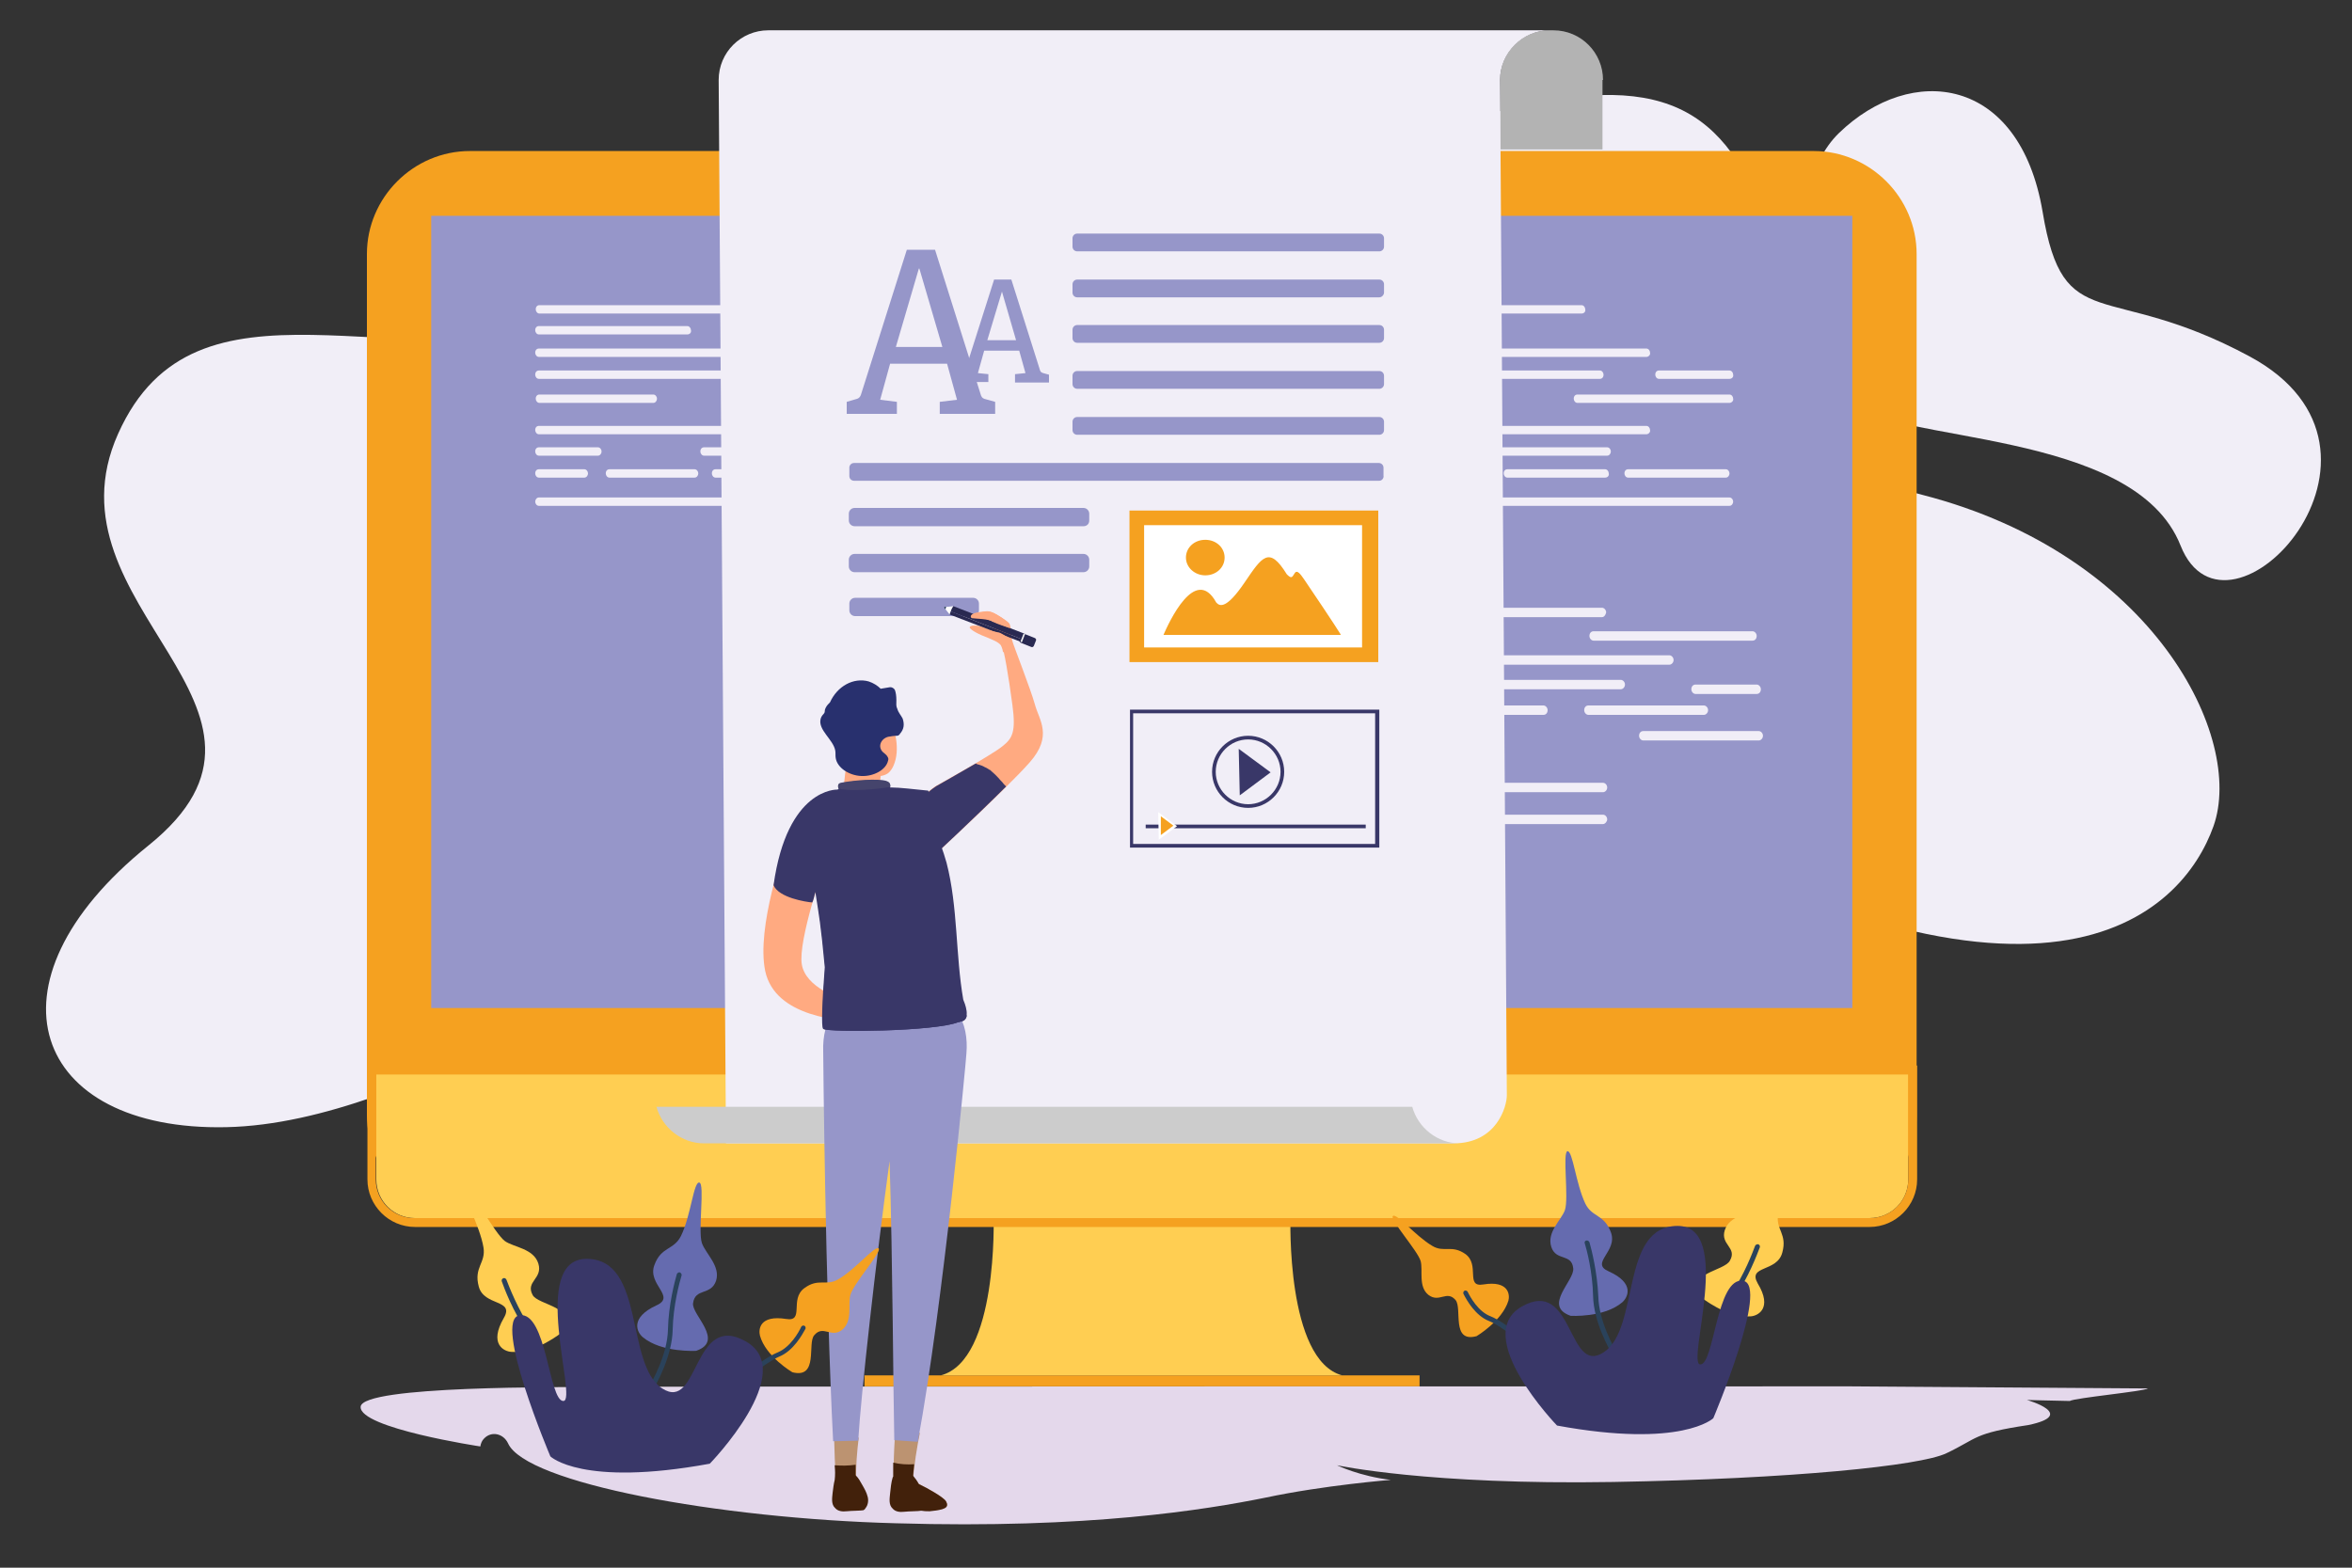 <svg version="1.1" id="Layer_1" xmlns="http://www.w3.org/2000/svg" x="0" y="0" viewBox="0 0 450 300" xml:space="preserve">
  <rect x="0" y="0" width="450" height="300" fill="#333333" stroke="none"/>
  <style>
    .st0{fill:#f1eef7}.st1{fill:#f5a120}.st2{fill:#ffce52}.st3{fill:#9696c9}.st4{fill:gray}.st8{fill:#fff}.st9{fill:#ffaa81}.st10{fill:#393768}.st11{fill:#bc9371}.st13{fill:#42210b}.st15{fill:#292951}.st18{fill:#656baf}.st19{fill:#2a425b}
  </style>
  <path class="st0" d="M137.3 188c-14.3-8.4-56.9 26.9-94 27.7-37 .8-47.7-27.5-14.9-53.9S7.7 116.2 22.6 83c14.9-33.3 53.7-10 90.8-21.4 37-11.4 49.9-5.1 58.8 15.4 8.9 20.5-13.3 44.1 31 55.5 44.3 11.4 61.7 46.5 55.7 63.4-6 16.6-32.3 44.6-121.6-7.9z"/>
  <path class="st0" d="M187.1 63.3c-11.3 11-9.3 42.9.6 51.2 9.9 8.3 55.9 5.2 64.8 27.7 8.9 22.5 46.8-18.1 13.2-36.2-27.5-14.8-35.6-3.5-39.6-27.7-4.4-26.1-25.1-28.6-39-15z"/>
  <path class="st0" d="M301.9 150.3c-14.3-8.4-56.9 26.9-94 27.7-37 .8-47.7-27.5-14.9-53.9s-20.7-45.6-5.8-78.9c14.9-33.3 53.7-10 90.8-21.4 37-11.4 49.9-5.1 58.8 15.4 8.9 20.5-13.3 44.1 31 55.5 44.3 11.4 61.7 46.5 55.7 63.4-5.9 16.6-32.2 44.7-121.6-7.8z"/>
  <path class="st0" d="M351.8 25.5c-11.3 11-9.3 42.9.6 51.2 9.9 8.3 55.9 5.2 64.8 27.7 8.9 22.5 46.8-18.1 13.2-36.2-27.5-14.8-35.6-3.5-39.6-27.7-4.4-26-25.1-28.5-39-15z"/>
  <path class="st1" d="M165.4 263.2h106.2v2.1H165.4z"/>
  <path class="st2" d="M246.9 232.9h-56.8s.9 27.4-10.1 30.3h76.8c-10.8-2.9-9.9-30.3-9.9-30.3z"/>
  <path class="st1" d="M347.1 233.1H89.9c-10.8 0-19.7-8.9-19.7-19.7V48.6c0-10.8 8.9-19.7 19.7-19.7H347c10.8 0 19.7 8.9 19.7 19.7v164.8c.1 10.8-8.8 19.7-19.6 19.7z"/>
  <path class="st2" d="M72 205.6v20.1c0 4.1 3.3 7.4 7.4 7.4h278.3c4.1 0 7.4-3.3 7.4-7.4v-20.1H72z"/>
  <path class="st1" d="M365.1 205.6v20.1c0 4.1-3.3 7.4-7.4 7.4H79.3c-4.1 0-7.4-3.3-7.4-7.4v-20.1h293.2m1.7-1.7H70.3v21.8c0 5 4.1 9.1 9.1 9.1h278.3c5 0 9.1-4.1 9.1-9.1v-21.8z"/>
  <path class="st3" d="M82.5 41.3h271.9v151.6H82.5z"/>
  <path class="st4" d="M220.2 35.7c-.6 0-1-.5-1-1 0-.6.5-1 1-1 .6 0 1 .5 1 1s-.5 1-1 1zm0-1.9c-.5 0-.8.4-.8.8 0 .5.4.8.8.8.5 0 .8-.4.8-.8s-.4-.8-.8-.8zM217.1 34.7c0 .4-.3.7-.7.7-.4 0-.7-.3-.7-.7 0-.4.3-.7.7-.7.4 0 .7.3.7.7z"/>
  <path d="M354 265.3c-3.6 0-233.2 0-239.6.1-6.5.1-45.1-.3-45.4 3.8-.3 4.1 22.9 7.6 22.9 7.6.1-.6.3-1.1.7-1.5 1.4-1.5 3.7-1 4.6.9 3.4 7.6 40.2 14.4 74.2 15.3 36.8 1.1 59.3-2.6 70.7-4.9 11.3-2.4 24-3.4 24-3.4-6-.7-10.3-2.8-10.3-2.8s17.5 3.8 52.8 3.2c34.3-.6 58.8-3.1 63.8-5.5 6.1-2.9 5-3.8 15.7-5.4 9.5-2-.3-4.8-.3-4.8s2.9.1 8.2.2c1-.6 13.9-1.8 15-2.4l-57-.4z" fill="#e4d8eb"/>
  <path class="st0" d="M295.3 136.8h-11.7c-.4 0-.8-.4-.8-.9s.3-.9.8-.9h11.7c.4 0 .8.4.8.9s-.3.9-.8.9zM326 136.8h-22.1c-.4 0-.8-.4-.8-.9s.3-.9.8-.9H326c.4 0 .8.4.8.9s-.4.9-.8.9zM336.1 132.8h-11.7c-.4 0-.8-.4-.8-.9s.3-.9.8-.9h11.7c.4 0 .8.4.8.9s-.3.9-.8.9zM336.5 141.7h-22.1c-.4 0-.8-.4-.8-.9s.3-.9.8-.9h22.1c.4 0 .8.4.8.9s-.4.9-.8.9zM268.2 162.6h-11.7c-.4 0-.8-.4-.8-.9s.3-.9.8-.9h11.7c.4 0 .8.4.8.9s-.3.9-.8.9z"/>
  <path class="st0" d="M278.6 162.6h-22.1c-.4 0-.8-.4-.8-.9s.3-.9.8-.9h22.1c.4 0 .8.4.8.9-.1.5-.4.9-.8.9z"/>
  <path class="st0" d="M278.6 162.6h-22.1c-.4 0-.8-.4-.8-.9s.3-.9.8-.9h22.1c.4 0 .8.4.8.9-.1.5-.4.9-.8.9zM306.5 118.1h-50c-.4 0-.8-.4-.8-.9s.3-.9.8-.9h50c.4 0 .8.4.8.9-.1.5-.4.9-.8.9zM286.1 122.4h-29.6c-.4 0-.8-.4-.8-.9s.3-.9.8-.9h29.6c.4 0 .8.4.8.9s-.4.9-.8.9zM286.1 142.6h-29.6c-.4 0-.8-.4-.8-.9s.3-.9.8-.9h29.6c.4 0 .8.4.8.9s-.4.9-.8.9zM319.4 127.2h-62.9c-.4 0-.8-.4-.8-.9s.3-.9.8-.9h62.9c.4 0 .8.4.8.9s-.4.9-.8.9zM306.7 151.6h-50.2c-.4 0-.8-.4-.8-.9s.3-.9.8-.9h50.2c.4 0 .8.4.8.9s-.4.9-.8.9zM306.7 157.7h-50.2c-.4 0-.8-.4-.8-.9s.3-.9.8-.9h50.2c.4 0 .8.4.8.9 0 .4-.4.9-.8.9zM310.1 131.9h-53.6c-.4 0-.8-.4-.8-.9s.3-.9.8-.9h53.6c.4 0 .8.4.8.9s-.4.9-.8.9zM279.2 136.9h-22.8c-.4 0-.8-.4-.8-.9s.3-.9.8-.9h22.8c.4 0 .8.4.8.9s-.3.9-.8.9zM335.3 122.6h-30.4c-.4 0-.8-.4-.8-.9s.3-.9.8-.9h30.4c.4 0 .8.4.8.9s-.3.9-.8.9z"/>
  <g>
    <path class="st0" d="M302.6 60h-47.9c-.4 0-.7-.4-.7-.8 0-.5.3-.8.7-.8h47.9c.4 0 .7.4.7.8.1.4-.2.8-.7.8zM330.9 72.5h-13.5c-.4 0-.7-.4-.7-.8 0-.5.3-.8.7-.8h13.5c.4 0 .7.4.7.8.1.5-.3.8-.7.8zM283.1 64h-28.4c-.4 0-.7-.4-.7-.8 0-.5.3-.8.7-.8h28.4c.4 0 .7.4.7.8.1.4-.3.8-.7.8zM266 87.2h-11.3c-.4 0-.7-.4-.7-.8 0-.5.3-.8.7-.8H266c.4 0 .7.4.7.8s-.3.8-.7.8zM307.5 87.2h-21.2c-.4 0-.7-.4-.7-.8 0-.5.3-.8.7-.8h21.2c.4 0 .7.4.7.8s-.3.8-.7.8zM330.9 96.8h-76.2c-.4 0-.7-.4-.7-.8s.3-.8.7-.8h76.2c.4 0 .7.4.7.8s-.3.8-.7.8zM315 68.3h-60.3c-.4 0-.7-.4-.7-.8 0-.5.3-.8.7-.8H315c.4 0 .7.4.7.8.1.4-.3.8-.7.8zM306.1 72.5h-51.4c-.4 0-.7-.4-.7-.8 0-.5.3-.8.7-.8h51.4c.4 0 .7.4.7.8 0 .5-.3.8-.7.8zM276.6 77.1h-21.8c-.4 0-.7-.4-.7-.8 0-.5.3-.8.7-.8h21.8c.4 0 .7.4.7.8s-.3.8-.7.8zM315 83.1h-60.3c-.4 0-.7-.4-.7-.8 0-.5.3-.8.7-.8H315c.4 0 .7.4.7.8.1.4-.3.8-.7.8zM330.9 77.1h-29.1c-.4 0-.7-.4-.7-.8 0-.5.3-.8.7-.8h29.1c.4 0 .7.4.7.8.1.4-.3.8-.7.8zM263.4 91.4h-8.7c-.4 0-.7-.4-.7-.8 0-.5.3-.8.7-.8h8.7c.4 0 .7.4.7.8s-.3.8-.7.8zM284.5 91.4h-16.3c-.4 0-.7-.4-.7-.8 0-.5.3-.8.7-.8h16.3c.4 0 .7.4.7.8s-.3.8-.7.8zM307.1 91.4h-18.7c-.4 0-.7-.4-.7-.8 0-.5.3-.8.7-.8h18.7c.4 0 .7.4.7.8.1.4-.2.8-.7.8zM330.2 91.4h-18.7c-.4 0-.7-.4-.7-.8 0-.5.3-.8.7-.8h18.7c.4 0 .7.4.7.8s-.3.8-.7.8z"/>
  </g>
  <g>
    <path class="st0" d="M151.1 60h-47.9c-.4 0-.7-.4-.7-.8 0-.5.3-.8.7-.8h47.9c.4 0 .7.4.7.8s-.3.8-.7.8zM179.3 72.5h-13.5c-.4 0-.7-.4-.7-.8 0-.5.3-.8.7-.8h13.5c.4 0 .7.4.7.8.1.5-.3.8-.7.8zM131.5 64h-28.4c-.4 0-.7-.4-.7-.8 0-.5.3-.8.7-.8h28.4c.4 0 .7.4.7.8.1.4-.2.8-.7.8zM114.4 87.2h-11.3c-.4 0-.7-.4-.7-.8 0-.5.3-.8.7-.8h11.3c.4 0 .7.4.7.8s-.3.8-.7.8zM155.9 87.2h-21.2c-.4 0-.7-.4-.7-.8 0-.5.3-.8.7-.8h21.2c.4 0 .7.4.7.8s-.3.8-.7.8zM179.3 96.8h-76.2c-.4 0-.7-.4-.7-.8s.3-.8.7-.8h76.2c.4 0 .7.4.7.8s-.3.8-.7.8zM163.4 68.3h-60.3c-.4 0-.7-.4-.7-.8 0-.5.3-.8.7-.8h60.3c.4 0 .7.4.7.8.1.4-.3.8-.7.8zM154.5 72.5h-51.4c-.4 0-.7-.4-.7-.8 0-.5.3-.8.7-.8h51.4c.4 0 .7.4.7.8.1.5-.3.8-.7.8zM125 77.1h-21.8c-.4 0-.7-.4-.7-.8 0-.5.3-.8.7-.8H125c.4 0 .7.4.7.8s-.3.8-.7.8zM163.4 83.1h-60.3c-.4 0-.7-.4-.7-.8 0-.5.3-.8.7-.8h60.3c.4 0 .7.4.7.8.1.4-.3.8-.7.8zM179.3 77.1h-29.1c-.4 0-.7-.4-.7-.8 0-.5.3-.8.7-.8h29.1c.4 0 .7.4.7.8.1.4-.3.8-.7.8zM111.8 91.4h-8.7c-.4 0-.7-.4-.7-.8 0-.5.3-.8.7-.8h8.7c.4 0 .7.4.7.8s-.3.8-.7.8zM132.9 91.4h-16.3c-.4 0-.7-.4-.7-.8 0-.5.3-.8.7-.8h16.3c.4 0 .7.4.7.8s-.3.8-.7.8zM155.6 91.4h-18.7c-.4 0-.7-.4-.7-.8 0-.5.3-.8.7-.8h18.7c.4 0 .7.4.7.8s-.3.8-.7.8zM178.6 91.4h-18.7c-.4 0-.7-.4-.7-.8 0-.5.3-.8.7-.8h18.7c.4 0 .7.4.7.8.1.4-.3.8-.7.8z"/>
  </g>
  <g>
    <path d="M306.7 15.3c0-5.2-4.2-9.5-9.5-9.5h-.7c-5.2 0-9.5 4.2-9.5 9.5v13.3h19.6V15.3z" fill="#b3b3b3"/>
    <path class="st0" d="M296.5 5.8H147c-5.2 0-9.5 4.2-9.5 9.5 0 0 1.4 202.4 1.4 203.5h139.2c8.3 0 10.2-7.1 10.2-9.2L287 15.3c0-5.2 4.3-9.5 9.5-9.5z"/>
    <path d="M270.2 211.8H125.6c1.1 4 4.8 7 9.1 7h144.6c-4.3 0-8-3-9.1-7z" fill="#ccc"/>
  </g>
  <g>
    <path class="st3" d="M263.9 48.1h-57.8c-.5 0-.9-.4-.9-.9v-1.6c0-.5.4-.9.9-.9h57.8c.5 0 .9.4.9.9v1.6c0 .5-.4.9-.9.9zM263.9 56.9h-57.8c-.5 0-.9-.4-.9-.9v-1.6c0-.5.4-.9.9-.9h57.8c.5 0 .9.4.9.9V56c0 .4-.4.9-.9.9zM263.9 65.6h-57.8c-.5 0-.9-.4-.9-.9v-1.6c0-.5.4-.9.9-.9h57.8c.5 0 .9.4.9.9v1.6c0 .5-.4.9-.9.9zM263.9 74.4h-57.8c-.5 0-.9-.4-.9-.9v-1.6c0-.5.4-.9.9-.9h57.8c.5 0 .9.4.9.9v1.6c0 .5-.4.9-.9.9zM263.9 83.2h-57.8c-.5 0-.9-.4-.9-.9v-1.6c0-.5.4-.9.9-.9h57.8c.5 0 .9.4.9.9v1.6c0 .5-.4.9-.9.9zM263.9 92H163.4c-.5 0-.9-.4-.9-.9v-1.6c0-.5.4-.9.9-.9h100.4c.5 0 .9.4.9.9V91c.1.5-.3 1-.8 1zM207.3 100.7h-43.8c-.6 0-1.1-.5-1.1-1.1v-1.3c0-.6.5-1.1 1.1-1.1h43.8c.6 0 1.1.5 1.1 1.1v1.3c0 .7-.5 1.1-1.1 1.1zM207.3 109.5h-43.8c-.6 0-1.1-.5-1.1-1.1v-1.3c0-.6.5-1.1 1.1-1.1h43.8c.6 0 1.1.5 1.1 1.1v1.3c0 .6-.5 1.1-1.1 1.1zM186.2 117.9h-22.6c-.6 0-1.1-.5-1.1-1.1v-1.3c0-.6.5-1.1 1.1-1.1h22.6c.6 0 1.1.5 1.1 1.1v1.3c0 .6-.5 1.1-1.1 1.1z"/>
    <g>
      <path class="st3" d="M179.8 79.2v-2.3l3.3-.4-1.9-6.9h-10.9l-1.9 6.9 3.2.4v2.3H162v-2.3l1.7-.5c.5-.1.8-.3 1-.8l8.8-27.8h5.4l8.8 27.9c.2.5.5.6.9.7l1.8.5v2.3h-10.6zm-3.9-27.8h-.1l-4.4 15h8.9l-4.4-15z"/>
    </g>
    <g>
      <path class="st3" d="M194.2 73.1v-1.5l2-.2-1.2-4.3h-6.7l-1.2 4.3 2 .2v1.5h-6v-1.5l1-.3c.3-.1.5-.2.6-.5l5.5-17.3h3.3l5.5 17.4c.1.3.3.4.6.5l1.1.3v1.5h-6.5zm-2.5-17.3l-2.8 9.3h5.5l-2.7-9.3z"/>
    </g>
    <g>
      <path class="st1" d="M216.1 97.7h47.6v29h-47.6z"/>
      <path class="st8" d="M218.9 100.5h41.7v23.4h-41.7z"/>
      <path class="st1" d="M256.5 121.4c-.7-1.2-6.2-9.4-6.9-10.4-.7-1-1.4-2.1-1.9-1.3s-.6 1.1-1.5.2c-3.4-5.5-4.7-3.4-8.1 1.6-3.4 5-4.7 4.6-5.4 3.8-4-7.3-9.1 3.9-10.1 6.2h33.9zM234.3 106.7c0 1.9-1.6 3.4-3.7 3.4-2 0-3.7-1.5-3.7-3.4s1.6-3.4 3.7-3.4 3.7 1.5 3.7 3.4z"/>
    </g>
  </g>
  <g>
    <path class="st9" d="M179.1 150.4s10.8-6 12.7-7.6c1.9-1.5 2.6-2.7 1.9-7.9-.7-5.2-1.6-10.8-2.1-11.5-.5-.7-1.7-1.1-3.1-1.7-1.4-.6-3.5-1.7-2.7-1.9.8-.2 2.3.1 2.6.3.3.2 1.7.6 1.7.6s.5-1.2-.1-1.7c-.5-.5-3.5-.6-3.8-.6-.3-.1-.7-.8 1-1.1 1.7-.3 2.1-.3 2.9 0 .7.3 2.6 1.5 3 2 .4.5.3 2.6.6 3.4.2.8 3.5 9.2 4.3 12.1.8 3 3.5 6-1 11.1s-18.7 18.2-18.7 18.2-3.8-3.1-4-6.8c-.3-3.7 4.8-6.9 4.8-6.9z"/>
    <path class="st10" d="M192.3 150.3l-.2-.2c-.2-.3-.5-.6-.7-.8-.5-.6-1.1-1.2-1.7-1.7l-.2-.2s-.1-.1-.2-.1c-.3-.2-.6-.4-.9-.5-.1-.1-.6-.3-.6-.3-.2-.1-.4-.1-.6-.2-.2 0-.3-.1-.5-.2-3.6 2.1-7.5 4.3-7.5 4.3s-5.2 3.2-4.9 6.9c.2 3.7 4 6.8 4 6.8s8.3-7.7 14.2-13.6l-.2-.2z"/>
    <path class="st11" d="M164.3 275.1c-.3 2.4-.6 5.8-.5 8.4 0 0 .2.1.5.2-.2 1.7-.3 3.4-.4 5.1-1.7-.3-3.1-.7-3.1-.7-.8-1.8-1.1-7.8-1.2-12.6 1.5.4 3.2-.3 4.7-.4zM176 274.2c-.5 2.4-1.2 6.6-1.3 9.2 0 0 5.7 2.8 6.3 3.9.7 1.1-.1 1.6-3 1.8-2.9.2-6.6-1.3-6.6-1.3-.6-1.9-.5-7.8-.2-12.6 1.5.4 3.3-1 4.8-1z"/>
    <path class="st3" d="M175.3 190.2c-1.7 0-3 .6-4 1.5-.9-.8-2.1-1.4-3.7-1.4-7.6-.3-10.3 5.1-10.1 10.9 0 .6.4 45.3 1.9 74.6 1.2 0 3.7-.1 4.8-.1.5-8.6 3.4-34.6 6-53.5.6 19 .7 44.8.9 53.4 1.2.1 3.3.2 4.5.3 4.9-26.4 9.3-73.6 9.3-74.3.5-5.9-2-11.4-9.6-11.4z"/>
    <path class="st9" d="M169.7 193.4s-3.2-.4-6.7-1.5c.3 1.2.5 2.4.5 3.7 1.4.1 2.7.2 3.5.2 3.2.2 6.7.3 7.7.3-.9-1-1.8-2.4-2.6-3.5-1 .2-2.4.8-2.4.8z"/>
    <path class="st9" d="M165.8 195.7c-.1-1.1-.4-2.3-.9-3.3-4.5-1.1-10.8-3.5-11.5-7.9-.7-4.5 4-18.3 6-24.3-.8-.2-1.6-.4-2.5-.5-1.8-.3-3.8-.3-5.6-.8-1.4 3.7-6.6 18.6-4.9 26.9 1.9 8.9 14.4 9.6 19.4 9.9zM162.1 145.6c0-.1 0-.3.1-.4l-.3-.6c-.9-1.9-.8-4.3.4-6 1.3-2.1 5.1-4 7.1-1.8 2.1 2.3 2.8 6.8 1.6 9.6-.2.5-.5 1-.9 1.4-.4.4-1 .6-1.6.7-.1 1.3-.4 2.6-.5 3.8-.1 1.4-.2 3-.9 3.8-.6.6-1.2.4-1.8.1-1.3-.7-2.8-1.5-3.6-3.5-.2-.5-.3-1-.3-1.6 0-.7.1-1.4.2-2.1.1-1.2.3-2.3.5-3.4z"/>
    <path class="st10" d="M181.1 165.1c-.3-1.1-.7-2.3-1.1-3.4.5-.1-1.5-6.9-2.4-10.4-2.9-.3-5.6-.6-6.9-.6h-.1-.3c.1-.6 0-1.1-1.4-1.3-2.5-.3-6.7.2-8 .5-.7.2-.6.6-.4 1.2 0 0 0-.1-.1-.1-.1.1-.2.1-.2.1s-9.6-.4-12.2 18.3c1 2.4 6.2 3.2 7.4 3.3.2-.3.4-1.2.6-2 .7 4.6 1 5.8 1.8 14.4-.5 6.5-.7 11.5-.3 11.8 1 .7 21.4.5 25.8-1.3.1 0 .3 0 .4-.1 2.3-.3.8-3.7.6-4.2-1.5-8.6-1-17.7-3.2-26.2z"/>
    <path class="st10" d="M184.1 194.3c-6.7-.2-13.5-2.8-18.1-7.6-4.3-4.5-6.9-10.6-9.1-16.4-.5-1.4-1-2.8-1.4-4.3l-.1.1c.7 4.6 1.8 10.5 2.5 19-.5 6.5-.7 11.5-.3 11.8 1 .7 21.4.5 25.8-1.3.1 0 .3 0 .4-.1.8-.1 1.1-.6 1.2-1.2h-.9z"/>
    <path d="M170.3 150.6c.1-.6 0-1.1-1.4-1.3-2.5-.3-6.7.2-8 .5-.6.1-.6.5-.5 1.1 3.3.8 10-.3 9.9-.3z" fill="#45446c"/>
    <path class="st13" d="M166 286.4c-.2-.8-.6-1.5-1-2.2-.4-.7-.7-1.3-1.3-1.9v-2c-1.4.2-2.7.2-4 .1.1 1 .1 1.9 0 2.8-.2.8-.3 1.7-.4 2.5-.1 1-.3 2.2.5 2.9.5.6 1.4.7 2.2.6.8-.1 2.9-.1 3.2-.2.2-.1.3-.2.4-.4.5-.6.6-1.5.4-2.2zM181 287.3c-.5-.8-3.5-2.5-5.2-3.3-.3-.6-.7-1.1-1.1-1.6.1-.8.1-1.5.2-2.2-1.4.1-2.7 0-4-.3v2.6c0 .1 0 .1-.1.2-.3 1-.4 2.1-.5 3.1-.1 1-.3 2.2.5 2.9.5.6 1.4.7 2.2.6.8-.1 2.9-.1 3.2-.2h.1c.6.1 1.1.1 1.6.1 3-.3 3.7-.7 3.1-1.9z"/>
    <g>
      <path class="st8" d="M181.7 117.6l-1.1-1.4 1.8-.2z"/>
      <path fill="#092140" d="M180.9 116.6l-.3-.4.4-.1z"/>
      <path class="st15" d="M195.5 121.5l-.4 1c-.1.2 0 .4.2.5l2 .8c.2.1.4 0 .5-.2l.4-1c.1-.2 0-.4-.2-.5l-2-.8c-.2-.1-.4 0-.5.2z"/>
      <path class="st15" d="M181.9 117l13.8 5.4-.2.5-13.8-5.3z"/>
      <path class="st15" d="M182.1 116.5l13.8 5.4-.2.5-13.8-5.4zM182.4 116l13.7 5.3-.2.6-13.8-5.4z"/>
      <path transform="rotate(-68.777 195.721 122.102)" fill="#f2f2f2" d="M194.9 121.9h1.7v.3h-1.7z"/>
    </g>
    <path class="st9" d="M189.9 119h.1c1 .5 2.1.8 3.2 1.2-.1-.5-.1-.8-.3-1-.4-.5-2.3-1.7-3-2-.7-.3-1.2-.3-2.9 0s-1.3 1.1-1 1.1c.4.1 3.4.1 3.9.7zM193.5 122.3c-.4-.2-.7-.4-1.1-.6-.4-.2-.9-.6-1.4-.7h-.1c-.5-.1-.9-.2-.9-.2s-1.4-.3-1.7-.6c-.3-.2-1.8-.6-2.6-.3-.8.2 1.3 1.4 2.7 1.9 1.4.6 2.6 1 3.1 1.7.1.2.3.6.4 1.3.7-.1 1.4-.2 2.1-.4-.3-.9-.6-1.5-.6-1.7.2-.2.1-.3.1-.4z"/>
    <path d="M172.7 137.5c-.3-.6-.8-1.1-1-1.8-.3-.6-.2-1-.2-1.7 0-.8-.1-1.5-.3-2-.2-.3-.5-.5-.9-.5l-1.8.3c-.6-.6-1.4-1.1-2.3-1.4-2.9-.8-6 .9-7.4 4-.3.3-.6.6-.8 1-.1.2-.2.4-.2.7 0 .2-.1.4-.2.5-.3.3-.5.6-.6 1-.5 2.1 2.4 3.9 2.8 6 .1.5 0 1 .1 1.5.3 1.8 2.5 3.3 4.9 3.4 2.4.1 4.7-1.2 5.1-2.9.1-.3.1-.5-.1-.8-.2-.4-.6-.6-.9-.9-1-1-.4-2.5 1-2.9.5-.1 1.2-.2 1.7-.2.3 0 .5-.2.6-.4.7-.8.9-1.7.5-2.9z" fill="#28306e"/>
  </g>
  <g>
    <path class="st10" d="M263.9 162.2h-47.7v-26.4h47.7v26.4zm-47.1-.7h46.3v-25h-46.3v25z"/>
    <path class="st10" d="M238.8 154.6c-3.8 0-6.9-3.1-6.9-6.9 0-3.8 3.1-6.9 6.9-6.9 3.8 0 6.9 3.1 6.9 6.9 0 3.8-3.1 6.9-6.9 6.9zm0-13.1c-3.4 0-6.2 2.8-6.2 6.2 0 3.4 2.8 6.2 6.2 6.2 3.4 0 6.2-2.8 6.2-6.2 0-3.4-2.8-6.2-6.2-6.2z"/>
    <path class="st10" d="M237 143.3l6.1 4.5-5.9 4.4zM219.2 157.8h42.1v.7h-42.1z"/>
    <path class="st8" d="M221.6 155.4l3.6 2.7-3.5 2.6z"/>
    <path class="st1" d="M222.1 156.2l2.4 1.8-2.4 1.8z"/>
  </g>
  <path class="st1" d="M282.5 255.7s4.9-2.9 6.1-6.8c.3-1.1.1-3.9-4.8-3.1-3.5.6-.6-3.7-3.4-5.8-2.7-1.9-4.1-.2-6.4-1.6-3.2-1.9-6.8-6.3-7.5-5.7-.7.6 4.7 6.6 5.3 8.6.5 1.8-.5 4.9 1.5 6.5 2.1 1.6 3.5-1 5.2 1 1.3 1.6-.9 8.2 4 6.9z"/>
  <path class="st2" d="M325.4 248.2s5 4.1 9.6 3.7c1.3-.1 4.2-1.5 1.3-6.3-2-3.5 3.7-2.1 4.7-5.9 1-3.6-1.3-4.4-.8-7.3.7-4.1 4-9.6 3-10.1-.9-.5-5 7.5-7 8.9-1.7 1.2-5.3 1.4-6.2 4.2-.9 2.8 2.4 3.3 1 5.8-1 2.1-8.9 2.4-5.6 7z"/>
  <path class="st18" d="M300.5 251.8s6.4.4 9.9-2.6c1-.9 2.5-3.6-2.6-5.9-3.7-1.6 1.8-3.8.4-7.5-1.3-3.5-3.6-2.8-4.9-5.5-1.8-3.8-2.4-10.1-3.4-10-1 .2.3 9-.5 11.3-.7 1.9-3.5 4.2-2.6 7 .9 2.8 3.9 1.2 4.2 4.1.3 2.4-5.9 7.2-.5 9.1z"/>
  <g>
    <path class="st19" d="M309.3 259.7c-.2.1-.5.1-.6-.1-.9-1.5-3.8-6.7-3.9-11.6-.1-4.6-1.2-8.8-1.6-10.1-.1-.2.1-.5.3-.5.2-.1.5.1.6.3.4 1.4 1.5 5.7 1.7 10.4.1 4.6 2.9 9.8 3.8 11.1 0 .1-.1.4-.3.5z"/>
  </g>
  <g>
    <path class="st19" d="M328 259.8c-.3 0-.4-.2-.4-.5.1-1.7.8-7.6 3.6-11.7 2.6-3.8 4.1-7.9 4.6-9.2.1-.2.3-.3.6-.3.2.1.4.3.3.6-.5 1.3-2.1 5.6-4.7 9.4-2.6 3.8-3.3 9.6-3.4 11.3-.1.3-.3.4-.6.4z"/>
  </g>
  <g>
    <path class="st19" d="M295.3 259.7c-.2.2-.4.2-.6.1-1.5-1.2-7.2-6-9.8-7-2.6-1-4.3-4-4.9-5.2-.1-.2 0-.5.2-.6.2-.1.5 0 .6.2.5 1 2 3.8 4.4 4.7 2.8 1.1 8.5 5.9 10 7.1.2.3.2.5.1.7z"/>
  </g>
  <path class="st10" d="M297.9 272.8s-16.6-17.2-6.7-22.8c9.9-5.6 8.7 13.3 15.6 8.8 7-4.5 3.1-24.1 14.1-24.2 10.9-.1 1.7 26.4 4.4 26.5 2.7.1 3.1-16.8 8.2-16s-5.7 26.3-5.7 26.3-6 5.8-29.9 1.4z"/>
  <g>
    <path class="st1" d="M151.6 262.6s-5.1-3-6.2-7c-.3-1.2-.1-4 5-3.2 3.6.6.6-3.8 3.5-5.9 2.7-2 4.2-.3 6.5-1.7 3.3-1.9 7-6.5 7.7-5.9.7.6-4.8 6.7-5.4 8.9-.5 1.8.5 5-1.6 6.7-2.1 1.6-3.6-1-5.3 1-1.4 1.5.9 8.4-4.2 7.1z"/>
    <path class="st2" d="M107.6 254.9s-5.1 4.2-9.8 3.8c-1.4-.1-4.3-1.5-1.4-6.5 2.1-3.6-3.8-2.2-4.8-6-1-3.7 1.4-4.5.9-7.5-.7-4.2-4.1-9.9-3.1-10.4 1-.5 5.2 7.7 7.2 9.2 1.7 1.2 5.5 1.4 6.4 4.3.9 2.9-2.5 3.4-1.1 6 1 2 9 2.3 5.7 7.1z"/>
    <path class="st18" d="M133.2 258.5s-6.6.4-10.2-2.6c-1.1-.9-2.6-3.7 2.6-6.1 3.8-1.7-1.8-4-.4-7.7 1.3-3.6 3.7-2.8 5.1-5.6 1.9-3.9 2.4-10.4 3.5-10.2s-.3 9.3.5 11.6c.7 2 3.6 4.4 2.7 7.2-1 2.9-4 1.3-4.4 4.3-.3 2.2 6.1 7.2.6 9.1z"/>
    <path class="st19" d="M124.1 266.6c.2.1.5.1.6-.2.9-1.5 3.9-6.9 4-11.9.1-4.7 1.3-9.1 1.7-10.4.1-.2-.1-.5-.3-.6-.2-.1-.5.1-.6.3-.4 1.4-1.6 5.9-1.7 10.6-.1 4.8-3 10-3.9 11.4-.1.4 0 .7.2.8zM104.9 266.8c.3 0 .5-.2.4-.5-.1-1.7-.8-7.8-3.7-12-2.6-3.9-4.2-8.1-4.7-9.4-.1-.2-.3-.4-.6-.3-.2.1-.4.3-.3.6.5 1.4 2.1 5.7 4.8 9.6 2.7 3.9 3.4 9.9 3.5 11.6.1.2.3.4.6.4zM138.5 266.7c.2.2.5.2.6.1 1.5-1.3 7.4-6.1 10-7.2 2.7-1.1 4.4-4.2 5-5.3.1-.2 0-.5-.2-.6-.2-.1-.5 0-.6.2-.5 1.1-2.1 3.9-4.5 4.9-2.8 1.1-8.8 6-10.3 7.3-.1.1-.1.4 0 .6z"/>
    <path class="st10" d="M135.8 280.1s17.1-17.6 6.9-23.4c-10.2-5.8-8.9 13.6-16 9s-3.2-24.7-14.4-24.8c-11.2-.1-1.7 27.1-4.5 27.2-2.8.1-3.2-17.2-8.4-16.4-5.2.8 5.9 27 5.9 27s6 5.9 30.5 1.4z"/>
  </g>
</svg>